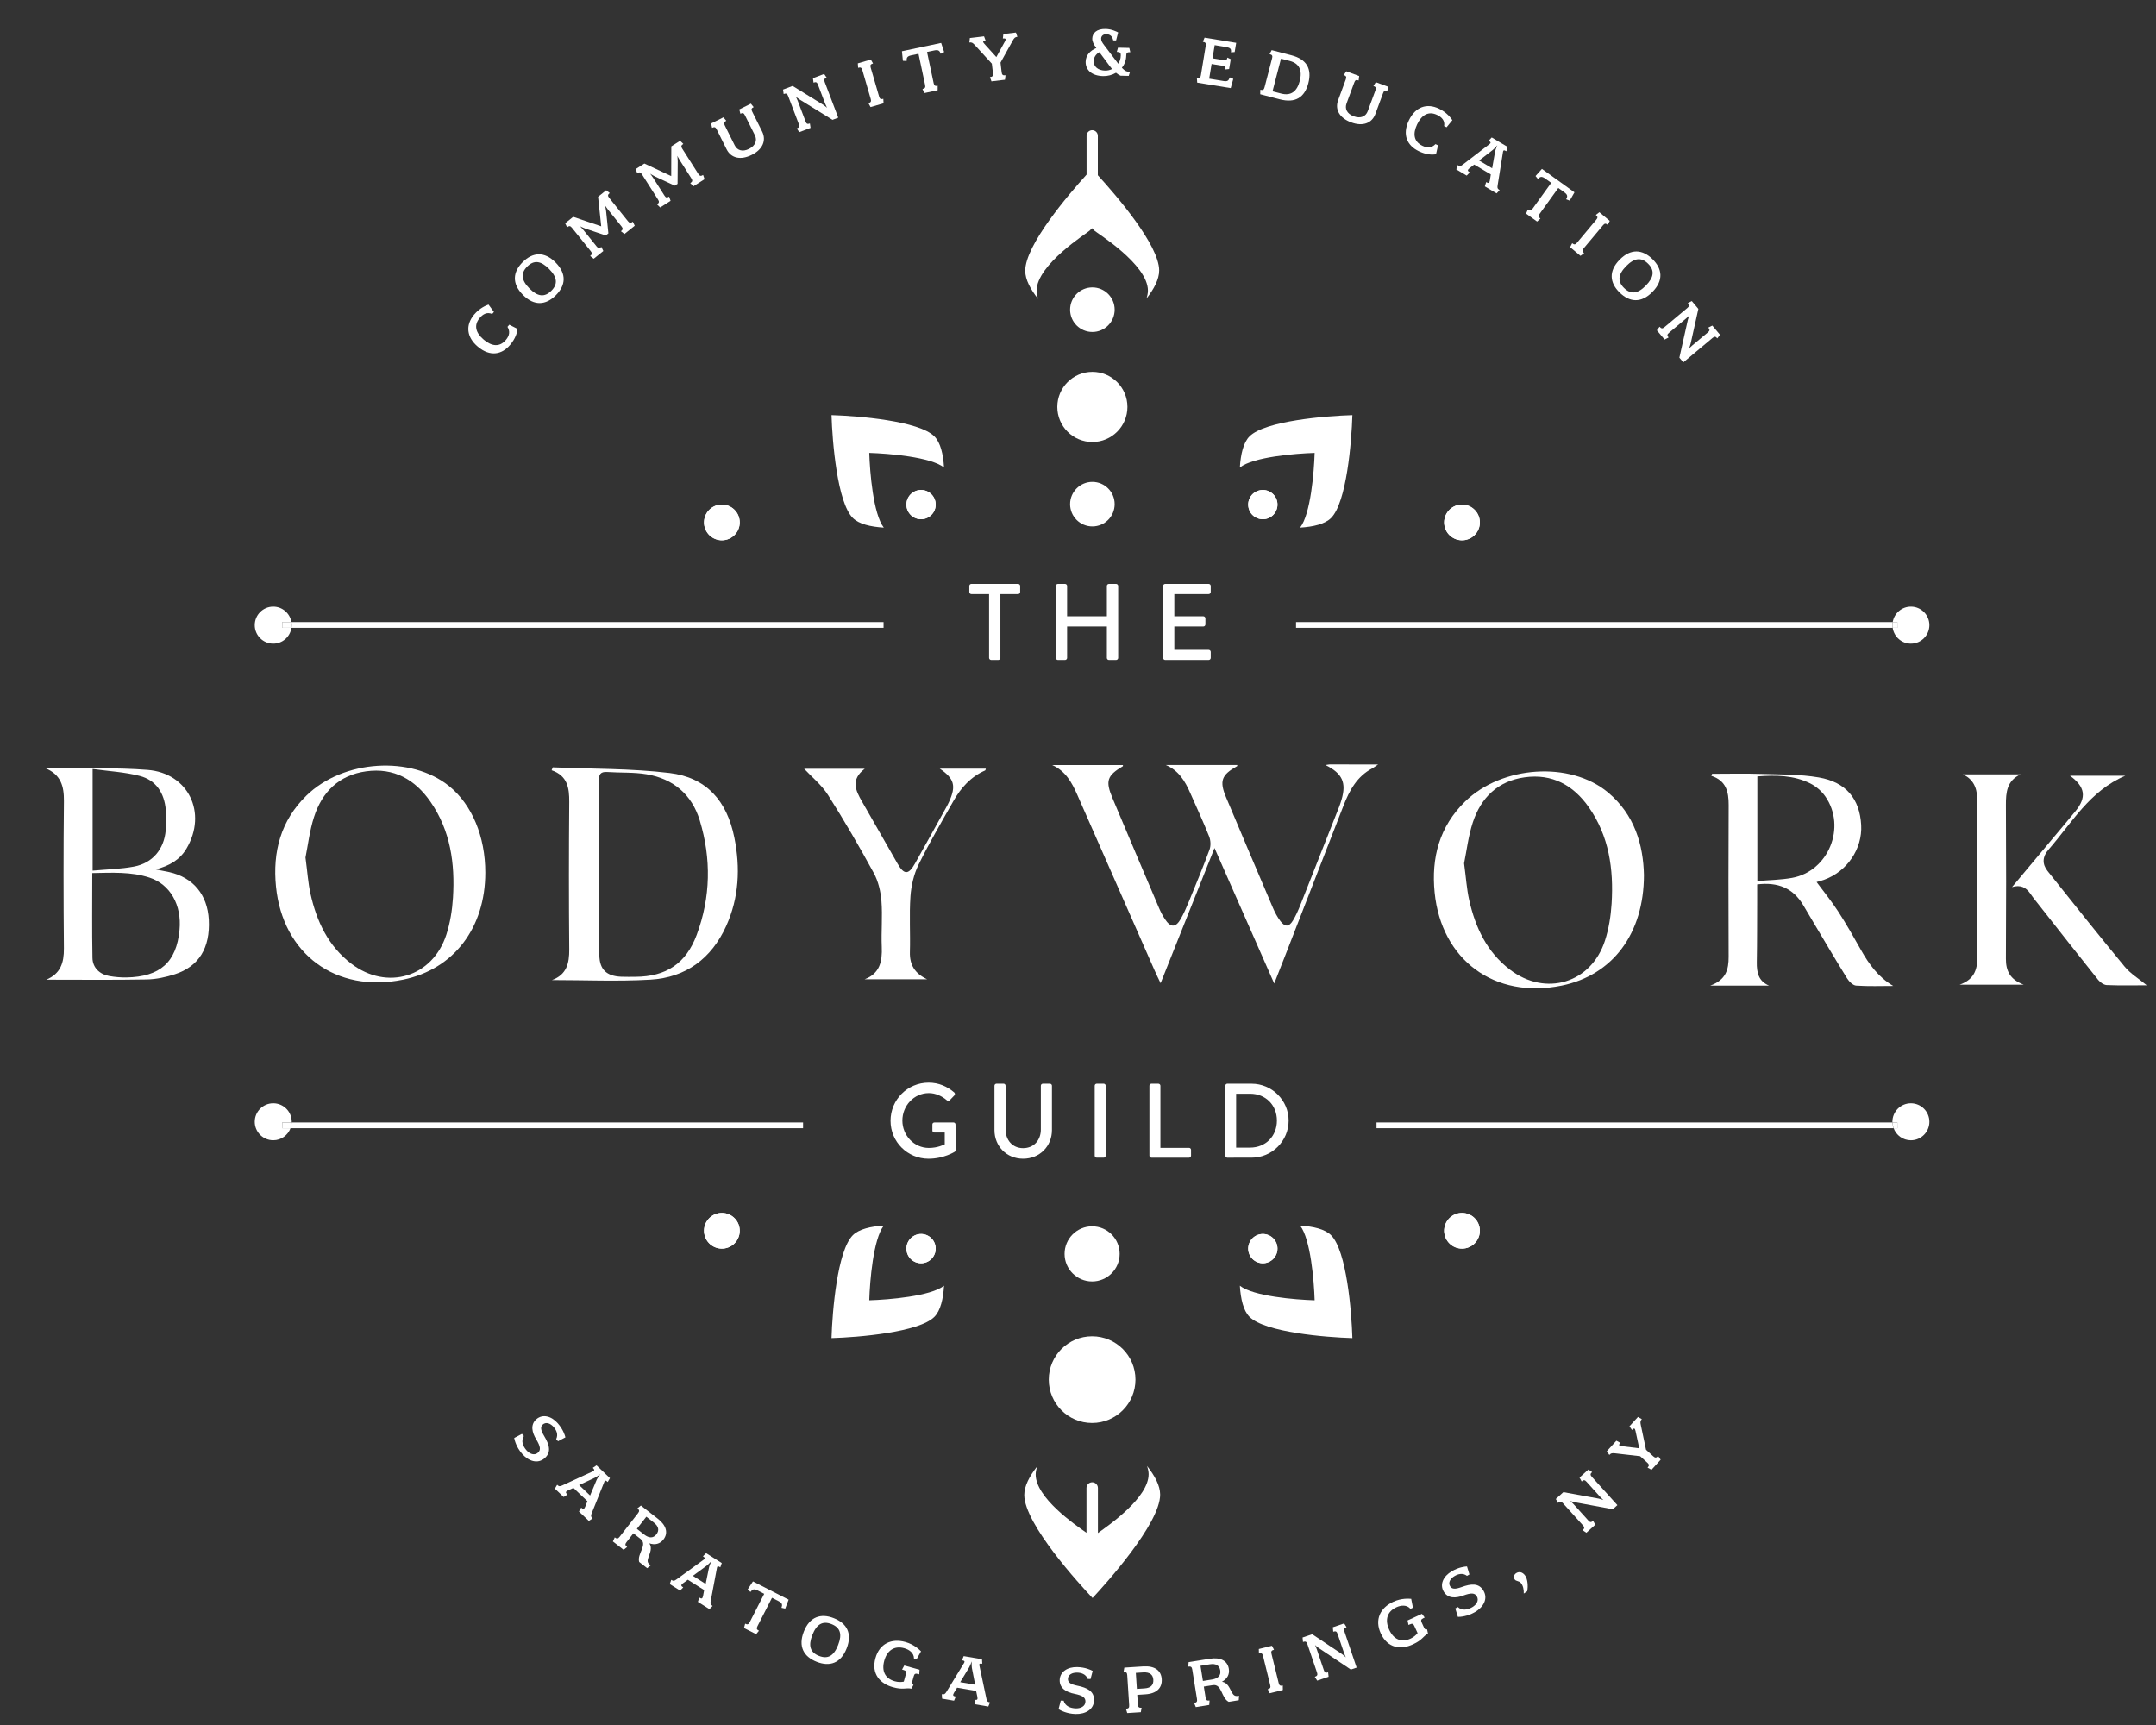 <?xml version="1.0" encoding="UTF-8"?> <!-- Generator: Adobe Illustrator 16.0.0, SVG Export Plug-In . SVG Version: 6.00 Build 0) --> <svg xmlns="http://www.w3.org/2000/svg" xmlns:xlink="http://www.w3.org/1999/xlink" version="1.1" id="Layer_1" x="0px" y="0px" width="360px" height="288px" viewBox="0 0 360 288" xml:space="preserve"><rect x="0" y="0" width="360" height="288" fill="#333333" stroke="none"/> <rect x="-213" y="-160.5" display="none" fill="#345868" width="792" height="612"></rect> <g> <defs> <rect id="SVGID_1_" x="-213" y="-160.5" width="792" height="612"></rect> </defs> <clipPath id="SVGID_2_"> <use xlink:href="#SVGID_1_" overflow="visible"></use> </clipPath> <path clip-path="url(#SVGID_2_)" fill="#FFFFFF" d="M48.667,104.823h98.866v-0.481v-0.479H48.661 c0.028,0.167,0.052,0.335,0.052,0.509C48.713,104.527,48.689,104.675,48.667,104.823"></path> <path clip-path="url(#SVGID_2_)" fill="#FFFFFF" d="M134.094,188.359v-0.479v-0.48H48.701c-0.012,0.337-0.079,0.659-0.19,0.96 H134.094z"></path> <path clip-path="url(#SVGID_2_)" fill="#FFFFFF" d="M316.037,103.863h-99.629v0.48v0.48h99.623 c-0.021-0.148-0.045-0.297-0.045-0.451C315.986,104.198,316.009,104.03,316.037,103.863"></path> <path clip-path="url(#SVGID_2_)" fill="#FFFFFF" d="M229.846,187.4v0.479v0.48h86.341c-0.111-0.302-0.178-0.623-0.19-0.96H229.846z "></path> <path clip-path="url(#SVGID_2_)" fill="#FFFFFF" d="M221.991,127.627c-0.134,0-0.269,0.041-0.66,0.101 c2.83,1.411,3.494,2.948,2.685,5.738c-0.126,0.431-0.263,0.859-0.426,1.275c-2.155,5.468-4.306,10.938-6.479,16.399 c-0.351,0.876-0.734,1.754-1.225,2.556c-0.659,1.082-1.317,1.111-2.09,0.089c-0.504-0.668-0.914-1.43-1.241-2.201 c-2.626-6.14-5.232-12.287-7.82-18.44c-1.16-2.756-0.784-3.762,1.82-5.225c0.05-0.029,0.034-0.173,0.037-0.205h-11.945 c2.159,0.913,3.222,2.69,4.083,4.652c1.062,2.418,2.181,4.813,3.159,7.265c0.261,0.649,0.313,1.551,0.08,2.198 c-1.081,2.944-2.289,5.843-3.479,8.747c-0.396,0.967-0.816,1.935-1.331,2.839c-0.848,1.493-1.693,1.491-2.654,0.025 c-0.381-0.579-0.706-1.207-0.978-1.846c-2.597-6.098-5.186-12.197-7.754-18.305c-1.229-2.916-0.93-3.786,1.717-5.367 c0.041-0.024,0.005-0.172,0.005-0.198h-11.809c2.236,1.005,3.283,2.901,4.184,4.952c4.307,9.807,8.628,19.61,12.95,29.413 c0.272,0.618,0.575,1.221,0.974,2.061c3.033-7.607,5.96-14.95,8.999-22.568c3.392,7.697,6.628,15.039,9.973,22.624 c0.827-2.106,1.541-3.911,2.243-5.72c3.104-7.985,6.202-15.973,9.312-23.954c0.992-2.55,2.253-4.908,4.82-6.253 c0.257-0.137,0.486-0.325,0.976-0.652C227.187,127.626,224.59,127.623,221.991,127.627"></path> <path clip-path="url(#SVGID_2_)" fill="#FFFFFF" d="M285.573,164.551h9.812c-1.786-0.747-2.068-2.215-2.04-3.918 c0.061-3.447,0.045-6.896,0.062-10.345c0.004-0.882,0-1.76,0-2.634c3.466-0.423,6.009,0.625,7.705,3.491 c0.583,0.984,1.162,1.977,1.752,2.961c1.838,3.086,3.655,6.183,5.55,9.231c0.333,0.533,0.981,1.181,1.521,1.218 c2.058,0.142,4.129,0.059,6.196,0.059c-2.492-1.47-4.048-3.62-5.386-5.998c-1.222-2.172-2.455-4.346-3.811-6.437 c-1.098-1.697-2.386-3.271-3.605-4.919c0.279-0.082,0.765-0.198,1.229-0.366c3.862-1.38,6.429-5.161,6.215-9.134 c-0.237-4.366-2.504-7.175-7.08-7.963c-3.122-0.536-6.352-0.486-9.537-0.587c-2.755-0.088-5.514-0.02-8.271-0.02 c-0.045,0.115-0.088,0.228-0.131,0.342c2.459,0.794,2.904,2.644,2.892,4.876c-0.046,8.45-0.039,16.899-0.004,25.345 C288.647,161.848,288.216,163.607,285.573,164.551 M293.434,129.625c3.07-0.236,6.049-0.204,8.802,1.157 c0.985,0.486,1.938,1.301,2.561,2.205c3.534,5.103,0.512,12.477-5.561,13.578c-1.841,0.337-3.739,0.354-5.802,0.533V129.625z"></path> <path clip-path="url(#SVGID_2_)" fill="#FFFFFF" d="M28.239,145.6c-0.657-0.145-1.318-0.264-2.24-0.449 c2.31-0.596,4.035-1.607,5.14-3.476c3.51-5.935,0.339-12.606-6.509-13.137c-5.264-0.408-10.576-0.216-15.868-0.29 c-0.406-0.006-0.814-0.002-1.219-0.002c2.63,1.062,3.158,3.017,3.132,5.518c-0.086,8.194-0.078,16.391-0.004,24.585 c0.022,2.385-0.552,4.216-2.942,5.218c5.596,0,11.193,0.064,16.786-0.039c1.568-0.03,3.181-0.382,4.682-0.866 c4.031-1.3,5.912-4.425,5.668-9.102C34.646,149.371,32.247,146.486,28.239,145.6 M15.466,128.385 c2.713,0.378,5.359,0.508,7.868,1.161c2.735,0.709,4.105,2.871,4.348,5.66c0.098,1.138,0.094,2.3-0.011,3.438 c-0.285,3.155-2.206,5.46-5.312,6.039c-2.225,0.417-4.52,0.459-6.893,0.678V128.385z M29.975,155.256 c-0.505,5.384-3.23,7.839-8.876,7.937c-0.942,0.014-1.9-0.071-2.828-0.232c-1.626-0.28-2.8-1.393-2.832-3.023 c-0.09-4.677-0.031-9.359-0.031-14.173c3.276-0.061,6.472-0.252,9.55,0.755C28.443,147.658,30.364,151.108,29.975,155.256"></path> <path clip-path="url(#SVGID_2_)" fill="#FFFFFF" d="M92.168,163.628c5.481,0,10.973,0.249,16.433-0.067 c5.907-0.343,10.182-3.507,12.643-8.924c2.157-4.755,2.396-9.732,1.376-14.796c-1.239-6.157-4.672-10.048-10.832-10.786 c-6.439-0.774-12.983-0.667-19.482-0.945c-0.066,0.163-0.133,0.326-0.198,0.489c2.653,0.917,2.96,2.945,2.942,5.301 c-0.067,8.194-0.071,16.389,0.001,24.583C95.071,160.825,94.629,162.72,92.168,163.628 M101.401,128.892 c2.188,0.149,4.416,0.016,6.564,0.377c4.462,0.75,7.568,3.388,8.882,7.72c1.937,6.384,1.825,12.818-0.515,19.095 c-1.791,4.805-5.123,6.971-10.214,7c-0.798,0.001-1.597,0.023-2.398-0.011c-2.42-0.096-3.61-1.188-3.644-3.604 c-0.067-4.846-0.021-9.695-0.021-14.543h-0.043c0-4.849,0.031-9.696-0.022-14.544C99.978,129.301,100.248,128.814,101.401,128.892"></path> <path clip-path="url(#SVGID_2_)" fill="#FFFFFF" d="M51.169,132.822c-4.284,4.178-5.665,9.391-5.085,15.197 c1.117,11.212,9.962,17.85,21.223,15.541c8.522-1.748,13.721-8.695,13.728-17.859c0.005-6.022-2.218-11.354-6.021-14.438 C68.664,126.106,57.319,126.822,51.169,132.822 M75.636,149.879c-0.13,2.071-0.468,4.189-1.104,6.16 c-2.295,7.111-9.921,9.4-15.882,4.848c-3.847-2.94-5.773-7.056-6.8-11.639c-0.41-1.84-0.526-3.745-0.84-6.08 c0.406-2.001,0.68-4.446,1.419-6.747c1.351-4.214,4.186-7.022,8.714-7.643c4.633-0.634,8.16,1.36,10.748,5.097 C75.233,138.702,75.985,144.195,75.636,149.879"></path> <path clip-path="url(#SVGID_2_)" fill="#FFFFFF" d="M260.77,164.553c8.521-1.746,13.722-8.692,13.73-18.457 c-0.109-5.003-1.544-10.099-6.033-13.821c-6.298-5.222-17.681-4.457-23.832,1.542c-4.286,4.175-5.665,9.39-5.087,15.194 C240.664,160.226,249.51,166.86,260.77,164.553 M245.931,137.285c1.368-4.139,4.198-6.896,8.661-7.51 c4.568-0.632,8.092,1.297,10.674,4.958c3.416,4.845,4.19,10.392,3.834,16.129c-0.127,2.072-0.468,4.188-1.1,6.159 c-2.291,7.121-9.911,9.421-15.878,4.866c-3.851-2.935-5.777-7.051-6.807-11.633c-0.412-1.84-0.529-3.744-0.848-6.114 C244.884,142.127,245.161,139.624,245.931,137.285"></path> <path clip-path="url(#SVGID_2_)" fill="#FFFFFF" d="M158.485,133.834c-0.144,0.317-0.305,0.626-0.474,0.932 c-1.742,3.141-3.47,6.288-5.235,9.412c-1.073,1.905-1.819,1.901-2.904,0.018c-1.991-3.458-3.951-6.933-5.946-10.388 c-1.057-1.835-1.925-3.638,0.464-5.453h-10.116c1.253,1.348,2.909,2.68,3.989,4.381c2.703,4.244,5.232,8.613,7.643,13.032 c0.754,1.388,1.148,3.084,1.274,4.673c0.2,2.534-0.054,5.099,0.053,7.644c0.102,2.423-0.309,4.455-2.87,5.416h10.452 c-2.018-0.946-2.947-2.356-2.884-4.56c0.09-3.095-0.123-6.206,0.093-9.291c0.127-1.79,0.562-3.677,1.348-5.277 c1.776-3.624,3.83-7.111,5.821-10.625c1.255-2.21,2.894-4.059,5.291-5.111c0.081-0.037,0.095-0.222,0.128-0.305h-7.697 C159.351,129.995,159.676,131.207,158.485,133.834"></path> <path clip-path="url(#SVGID_2_)" fill="#FFFFFF" d="M334.938,160.063c0.05-8.543,0.05-17.086,0.001-25.63 c-0.013-2.157,0.164-4.1,2.457-5.151h-9.643c2.114,0.996,2.438,2.767,2.431,4.8c-0.031,8.442-0.044,16.886,0.008,25.329 c0.013,2.189-0.329,4.064-2.99,4.994h10.721C335.631,163.536,334.925,162.105,334.938,160.063"></path> <path clip-path="url(#SVGID_2_)" fill="#FFFFFF" d="M354.774,161.396c-4.361-5.271-8.614-10.627-12.879-15.973 c-0.938-1.176-0.856-2.413,0.136-3.542c3.896-4.456,6.878-9.836,12.844-12.368h-9.234c2.559,1.875,2.792,3.616,0.91,5.92 c-1.42,1.744-2.882,3.454-4.322,5.177c-2.091,2.499-4.179,4.998-6.269,7.496c1.41-0.429,2.33,0.031,3.073,1.115 c0.478,0.701,1.019,1.357,1.544,2.025c3.243,4.12,6.478,8.248,9.754,12.337c0.338,0.42,0.941,0.858,1.438,0.881 c2.185,0.098,4.374,0.04,6.688,0.04C357.114,163.391,355.74,162.563,354.774,161.396"></path> <path clip-path="url(#SVGID_2_)" fill="#FFFFFF" d="M155.102,182.502c1.077,0,2.17,0.476,2.999,1.198 c0.177,0.159,0.318,0.178,0.459,0.019c0.264-0.282,0.529-0.548,0.794-0.83c0.141-0.14,0.122-0.353-0.018-0.493 c-1.2-1.022-2.593-1.641-4.286-1.641c-3.511,0-6.352,2.841-6.352,6.368c0,3.529,2.841,6.334,6.352,6.334 c2.557,0,4.374-1.165,4.374-1.165c0.071-0.054,0.142-0.193,0.142-0.281c0-1.412-0.018-2.858-0.018-4.27 c0-0.178-0.141-0.336-0.318-0.336h-3.211c-0.194,0-0.335,0.143-0.335,0.336v1.023c0,0.175,0.141,0.317,0.335,0.317h1.729v1.976 c-0.176,0.071-1.182,0.6-2.646,0.6c-2.505,0-4.428-2.117-4.428-4.569C150.674,184.617,152.597,182.502,155.102,182.502"></path> <path clip-path="url(#SVGID_2_)" fill="#FFFFFF" d="M175.649,188.676v-7.41c0-0.176-0.158-0.335-0.335-0.335h-1.182 c-0.194,0-0.336,0.159-0.336,0.335v7.322c0,1.746-1.146,3.105-2.963,3.105c-1.8,0-2.929-1.376-2.929-3.141v-7.287 c0-0.176-0.141-0.335-0.335-0.335h-1.181c-0.177,0-0.336,0.159-0.336,0.335v7.41c0,2.682,2.011,4.78,4.781,4.78 C173.62,193.456,175.649,191.357,175.649,188.676"></path> <path clip-path="url(#SVGID_2_)" fill="#FFFFFF" d="M184.289,193.28c0.177,0,0.335-0.159,0.335-0.335v-11.679 c0-0.177-0.158-0.335-0.335-0.335h-1.164c-0.178,0-0.336,0.158-0.336,0.335v11.679c0,0.176,0.158,0.335,0.336,0.335H184.289z"></path> <path clip-path="url(#SVGID_2_)" fill="#FFFFFF" d="M193.425,180.932h-1.164c-0.194,0-0.336,0.159-0.336,0.335v11.679 c0,0.176,0.142,0.335,0.336,0.335h6.278c0.194,0,0.336-0.159,0.336-0.335v-0.97c0-0.178-0.142-0.336-0.336-0.336h-4.779v-10.373 C193.76,181.091,193.601,180.932,193.425,180.932"></path> <path clip-path="url(#SVGID_2_)" fill="#FFFFFF" d="M208.981,193.28c3.403,0,6.19-2.769,6.19-6.192c0-3.387-2.787-6.156-6.19-6.156 h-4.06c-0.175,0-0.316,0.158-0.316,0.335v11.679c0,0.177,0.142,0.335,0.316,0.335H208.981z M206.405,182.607h2.329 c2.593,0,4.48,1.888,4.48,4.48c0,2.611-1.888,4.517-4.48,4.517h-2.329V182.607z"></path> <path clip-path="url(#SVGID_2_)" fill="#FFFFFF" d="M167.042,109.846V99.194H170c0.199,0,0.345-0.163,0.345-0.344v-1.017 c0-0.181-0.146-0.345-0.345-0.345h-7.803c-0.2,0-0.344,0.164-0.344,0.345v1.017c0,0.181,0.144,0.344,0.344,0.344h2.957v10.652 c0,0.181,0.164,0.345,0.346,0.345h1.197C166.88,110.191,167.042,110.027,167.042,109.846"></path> <path clip-path="url(#SVGID_2_)" fill="#FFFFFF" d="M185.166,110.19h1.198c0.182,0,0.345-0.163,0.345-0.345V97.833 c0-0.181-0.163-0.344-0.345-0.344h-1.198c-0.199,0-0.345,0.163-0.345,0.344v5.063h-6.641v-5.063c0-0.181-0.146-0.344-0.344-0.344 h-1.198c-0.183,0-0.346,0.163-0.346,0.344v12.013c0,0.182,0.163,0.345,0.346,0.345h1.198c0.197,0,0.344-0.163,0.344-0.345v-5.244 h6.641v5.244C184.821,110.028,184.966,110.19,185.166,110.19"></path> <path clip-path="url(#SVGID_2_)" fill="#FFFFFF" d="M194.56,110.19h7.26c0.198,0,0.344-0.163,0.344-0.345v-0.998 c0-0.181-0.146-0.345-0.344-0.345h-5.735v-3.901h4.845c0.183,0,0.346-0.145,0.346-0.345v-1.016c0-0.182-0.163-0.345-0.346-0.345 h-4.845v-3.701h5.735c0.198,0,0.344-0.164,0.344-0.345v-1.017c0-0.181-0.146-0.344-0.344-0.344h-7.26 c-0.199,0-0.346,0.163-0.346,0.344v12.013C194.214,110.028,194.361,110.19,194.56,110.19"></path> <path clip-path="url(#SVGID_2_)" fill="#FFFFFF" d="M118.839,84.778c1.353-0.939,3.209-0.602,4.147,0.751 c0.939,1.352,0.602,3.208-0.751,4.147c-1.352,0.939-3.208,0.602-4.147-0.751C117.15,87.573,117.486,85.717,118.839,84.778"></path> <path clip-path="url(#SVGID_2_)" fill="#FFFFFF" d="M122.236,89.676c1.353-0.939,1.688-2.795,0.751-4.147 c-0.939-1.353-2.797-1.69-4.147-0.751c-1.353,0.939-1.69,2.795-0.751,4.147C119.027,90.278,120.883,90.615,122.236,89.676"></path> <path clip-path="url(#SVGID_2_)" fill="#FFFFFF" d="M45.625,107.46c1.551,0,2.822-1.147,3.041-2.637h-1.547l0.008-0.959h1.534 c-0.244-1.462-1.506-2.579-3.036-2.579c-1.705,0-3.087,1.383-3.087,3.088C42.538,106.078,43.92,107.46,45.625,107.46"></path> <path clip-path="url(#SVGID_2_)" fill="#FFFFFF" d="M47.12,104.823h1.547c0.022-0.148,0.046-0.296,0.046-0.451 c0-0.174-0.024-0.342-0.051-0.509h-1.534L47.12,104.823z"></path> <path clip-path="url(#SVGID_2_)" fill="#FFFFFF" d="M47.12,188.359l0.008-0.96h1.574c0.001-0.038,0.011-0.072,0.011-0.11 c0-1.705-1.382-3.087-3.087-3.087s-3.088,1.382-3.088,3.087s1.383,3.087,3.088,3.087c1.326,0,2.448-0.841,2.885-2.017H47.12z"></path> <path clip-path="url(#SVGID_2_)" fill="#FFFFFF" d="M47.12,188.359h1.391c0.111-0.301,0.178-0.623,0.191-0.96h-1.574L47.12,188.359 z"></path> <path clip-path="url(#SVGID_2_)" fill="#FFFFFF" d="M319.073,101.285c-1.53,0-2.793,1.117-3.036,2.578h0.775l0.008,0.96h-0.788 c0.219,1.49,1.49,2.637,3.041,2.637c1.705,0,3.087-1.383,3.087-3.088S320.778,101.285,319.073,101.285"></path> <path clip-path="url(#SVGID_2_)" fill="#FFFFFF" d="M316.812,103.863h-0.775c-0.028,0.167-0.052,0.335-0.052,0.509 c0,0.154,0.023,0.303,0.046,0.451h0.789L316.812,103.863z"></path> <path clip-path="url(#SVGID_2_)" fill="#FFFFFF" d="M319.073,184.202c-1.705,0-3.087,1.382-3.087,3.087 c0,0.038,0.009,0.073,0.011,0.11h0.816l0.008,0.96h-0.633c0.436,1.176,1.558,2.018,2.885,2.018c1.705,0,3.087-1.383,3.087-3.088 S320.778,184.202,319.073,184.202"></path> <path clip-path="url(#SVGID_2_)" fill="#FFFFFF" d="M316.812,187.4h-0.815c0.012,0.337,0.079,0.658,0.19,0.96h0.634L316.812,187.4z "></path> <path clip-path="url(#SVGID_2_)" fill="#FFFFFF" d="M79.796,57.888c2.063,1.729,4.033,1.3,5.388-0.318 c0.882-1.051,1.15-1.968,1.23-2.659l-1.377-0.702l-0.3,0.359c0.45,0.749,0.346,1.451-0.264,2.179 c-1.031,1.231-2.341,1.101-3.694-0.033c-1.353-1.134-1.702-2.408-0.687-3.62c0.546-0.654,1.248-1.048,2.087-0.666l0.295-0.351 l-0.906-1.226c-0.366,0.128-1.467,0.559-2.403,1.676C77.69,54.287,77.903,56.302,79.796,57.888"></path> <path clip-path="url(#SVGID_2_)" fill="#FFFFFF" d="M92.799,49.312c1.667-1.653,1.852-3.591-0.027-5.486 c-1.878-1.895-3.819-1.729-5.486-0.077c-1.658,1.643-1.851,3.59,0.027,5.486C89.192,51.129,91.142,50.956,92.799,49.312 M88.034,44.502c1.132-1.122,2.284-0.976,3.649,0.401c1.375,1.387,1.5,2.532,0.368,3.654c-1.123,1.112-2.276,0.985-3.649-0.401 C87.036,46.778,86.91,45.617,88.034,44.502"></path> <path clip-path="url(#SVGID_2_)" fill="#FFFFFF" d="M95.507,38.037l3.125,3.886c0.264,0.328,0.267,0.53-0.089,0.816l0.592,0.46 l1.607-1.292l-0.323-0.676c-0.356,0.286-0.542,0.23-0.806-0.097l-2.189-2.722c-0.216-0.27-0.58-0.642-0.58-0.642 s0.465,0.243,0.862,0.383l3.449,1.155l0.432-0.348l-0.385-3.73c-0.05-0.436-0.171-0.923-0.171-0.923s0.27,0.416,0.486,0.685 l2.252,2.8c0.263,0.327,0.278,0.522-0.088,0.815l0.591,0.459l1.712-1.377l-0.321-0.675c-0.357,0.286-0.554,0.238-0.816-0.089 l-3.126-3.887c-0.271-0.336-0.268-0.529,0.089-0.815l-0.592-0.459l-1.356,1.091l0.527,4.93l-4.683-1.588l-1.337,1.075l0.321,0.677 C95.047,37.662,95.235,37.7,95.507,38.037"></path> <path clip-path="url(#SVGID_2_)" fill="#FFFFFF" d="M107.197,29.111l2.678,4.206c0.226,0.354,0.207,0.556-0.177,0.801l0.537,0.522 l1.738-1.108l-0.245-0.707c-0.385,0.246-0.565,0.169-0.79-0.185l-1.877-2.945c-0.186-0.292-0.506-0.703-0.506-0.703 s0.435,0.294,0.815,0.476l3.3,1.527l0.468-0.298l0.027-3.749c-0.001-0.438-0.069-0.936-0.069-0.936s0.223,0.443,0.409,0.734 l1.931,3.029c0.225,0.355,0.218,0.55-0.178,0.802l0.536,0.521l1.854-1.18l-0.246-0.707c-0.385,0.245-0.575,0.176-0.801-0.178 l-2.679-4.205c-0.233-0.366-0.207-0.556,0.177-0.801l-0.537-0.522l-1.468,0.935l-0.017,4.958l-4.48-2.094l-1.447,0.922l0.245,0.707 C106.78,28.688,106.964,28.748,107.197,29.111"></path> <path clip-path="url(#SVGID_2_)" fill="#FFFFFF" d="M119.673,21.613l1.648,3.305c0.743,1.492,2.34,1.869,4.208,0.938 c1.812-0.903,2.472-2.406,1.728-3.898l-1.648-3.304c-0.193-0.388-0.172-0.565,0.238-0.769l-0.469-0.58l-1.935,0.965l0.182,0.723 c0.409-0.204,0.575-0.121,0.767,0.267l1.655,3.315c0.413,0.83,0.119,1.735-0.976,2.281c-1.116,0.557-1.983,0.23-2.396-0.599 l-1.654-3.316c-0.193-0.387-0.171-0.564,0.249-0.774l-0.479-0.575l-2.057,1.026l0.172,0.729 C119.315,21.144,119.479,21.226,119.673,21.613"></path> <path clip-path="url(#SVGID_2_)" fill="#FFFFFF" d="M131.602,16.033l1.774,4.665c0.15,0.393,0.091,0.587-0.335,0.749l0.42,0.62 l1.882-0.716l-0.109-0.738c-0.427,0.162-0.577,0.048-0.726-0.345l-1.318-3.465c-0.092-0.242-0.311-0.676-0.311-0.676 s0.379,0.333,0.652,0.494l5.479,3.388l0.957-0.365l-2.256-5.935c-0.155-0.404-0.103-0.582,0.324-0.745l-0.422-0.62l-1.87,0.712 l0.098,0.743c0.427-0.163,0.584-0.064,0.738,0.341l1.199,3.152c0.105,0.277,0.323,0.71,0.323,0.71s-0.361-0.326-0.659-0.516 l-5.094-3.138l-1.594,0.605l0.098,0.744C131.279,15.535,131.448,15.628,131.602,16.033"></path> <path clip-path="url(#SVGID_2_)" fill="#FFFFFF" d="M143.993,11.719l1.394,4.789c0.117,0.403,0.054,0.588-0.383,0.716l0.357,0.654 l2.17-0.631l-0.038-0.748c-0.438,0.128-0.59,0.004-0.708-0.398l-1.394-4.789c-0.12-0.415-0.055-0.588,0.385-0.716l-0.371-0.652 l-2.169,0.632l0.049,0.744C143.725,11.193,143.872,11.304,143.993,11.719"></path> <path clip-path="url(#SVGID_2_)" fill="#FFFFFF" d="M151.388,10.182c-0.022-0.526,0.059-0.796,0.784-0.949l1.195-0.253l1.102,5.194 c0.087,0.411,0.013,0.591-0.435,0.686l0.309,0.68l2.222-0.472l0.006-0.746c-0.447,0.095-0.589-0.039-0.676-0.449l-1.102-5.196 l1.197-0.254c0.725-0.153,0.908,0.06,1.088,0.552l0.571-0.285l-0.499-1.523l-6.548,1.389l0.161,1.594L151.388,10.182z"></path> <path clip-path="url(#SVGID_2_)" fill="#FFFFFF" d="M162.768,7.519l2.845,3.108l0.19,1.607c0.05,0.417-0.054,0.591-0.508,0.645 l0.257,0.704l2.257-0.27l0.086-0.743c-0.453,0.054-0.595-0.091-0.644-0.508l-0.192-1.606l2.049-3.69 c0.237-0.426,0.38-0.58,0.772-0.627l-0.245-0.704l-2.098,0.248l-0.085,0.745c0.454-0.054,0.59,0.054,0.345,0.494l-1.432,2.608 l-1.991-2.201c-0.329-0.359-0.271-0.503,0.195-0.559l-0.257-0.703l-2.367,0.281l-0.086,0.745 C162.263,7.045,162.412,7.139,162.768,7.519"></path> <path clip-path="url(#SVGID_2_)" fill="#FFFFFF" d="M184.195,12.704c0.741,0.018,1.498-0.174,2.15-0.554 c0.277,0.229,0.532,0.396,0.753,0.487l1.371,0.032l0.225-0.685c-0.666-0.017-0.823-0.119-1.366-0.663 c0.433-0.546,0.709-1.23,0.728-2.045l0.001-0.049c0.009-0.383,0.136-0.528,0.68-0.515l-0.169-0.708l-1.889-0.044l-0.201,0.698 c0.542,0.013,0.675,0.164,0.666,0.547l-0.002,0.087c-0.012,0.494-0.16,0.959-0.428,1.347c-0.061-0.087-0.131-0.175-0.19-0.263 l-2.145-2.817c-0.359-0.478-0.525-0.753-0.517-1.136c0.009-0.346,0.276-0.722,0.869-0.708c0.629,0.016,1.005,0.332,1.149,1.027 l0.479,0.012l0.343-1.338c-0.306-0.156-1.112-0.558-2.074-0.581c-1.567-0.036-2.227,0.739-2.248,1.602 c-0.012,0.457,0.224,0.969,0.619,1.497l0.06,0.087c-1.022,0.434-1.756,1.182-1.782,2.28 C181.244,11.646,182.257,12.658,184.195,12.704 M183.573,8.713l1.712,2.3c0.132,0.188,0.275,0.352,0.407,0.516 c-0.362,0.177-0.771,0.266-1.19,0.256c-1.135-0.027-1.9-0.637-1.877-1.588C182.639,9.58,182.971,9.045,183.573,8.713"></path> <path clip-path="url(#SVGID_2_)" fill="#FFFFFF" d="M205.501,14.713l0.428-1.545l-0.585-0.246 c-0.201,0.543-0.354,0.718-1.063,0.602l-2.376-0.39l0.402-2.45l1.778,0.292c0.464,0.076,0.606,0.199,0.538,0.614l0.611-0.062 l0.271-1.646l-0.557-0.267c-0.069,0.415-0.243,0.486-0.707,0.411l-1.779-0.292l0.361-2.195l1.78,0.292 c0.877,0.145,0.998,0.315,0.939,0.906l0.621-0.049l0.252-1.535l-5.278-0.868l-0.288,0.693c0.45,0.073,0.55,0.239,0.479,0.666 l-0.809,4.924c-0.068,0.415-0.218,0.553-0.666,0.479l0.051,0.748L205.501,14.713z"></path> <path clip-path="url(#SVGID_2_)" fill="#FFFFFF" d="M218.462,13.89c0.623-2.404-0.274-4.003-2.847-4.67l-3.275-0.851l-0.35,0.662 c0.454,0.117,0.524,0.289,0.415,0.707l-1.253,4.831c-0.106,0.406-0.254,0.534-0.708,0.416l-0.017,0.749l3.276,0.85 C216.274,17.25,217.838,16.292,218.462,13.89 M213.898,9.793l1.447,0.376c1.649,0.428,2.133,1.613,1.684,3.346 c-0.451,1.735-1.451,2.535-3.101,2.106l-1.446-0.375L213.898,9.793z"></path> <path clip-path="url(#SVGID_2_)" fill="#FFFFFF" d="M225.634,20.439c1.9,0.701,3.446,0.152,4.022-1.412l1.278-3.465 c0.15-0.406,0.295-0.511,0.723-0.353l0.101-0.739l-2.026-0.748l-0.404,0.629c0.43,0.158,0.481,0.335,0.333,0.741l-1.282,3.476 c-0.321,0.869-1.182,1.276-2.328,0.853c-1.172-0.432-1.527-1.287-1.206-2.157l1.281-3.476c0.149-0.406,0.294-0.511,0.735-0.348 l0.089-0.744l-2.155-0.795l-0.413,0.624c0.426,0.158,0.48,0.336,0.33,0.742l-1.277,3.465 C222.859,18.296,223.676,19.717,225.634,20.439"></path> <path clip-path="url(#SVGID_2_)" fill="#FFFFFF" d="M236.896,25.239c1.236,0.593,2.192,0.626,2.882,0.531l0.339-1.508l-0.423-0.203 c-0.614,0.623-1.319,0.696-2.178,0.285c-1.449-0.694-1.647-1.994-0.886-3.588c0.765-1.593,1.913-2.248,3.339-1.565 c0.769,0.368,1.326,0.95,1.165,1.859l0.412,0.198l0.964-1.182c-0.216-0.323-0.905-1.284-2.221-1.914 c-2.073-0.992-3.972-0.285-5.039,1.943C234.086,22.524,234.991,24.326,236.896,25.239"></path> <path clip-path="url(#SVGID_2_)" fill="#FFFFFF" d="M245.426,28.78c-0.382-0.228-0.455-0.372-0.089-0.672l0.821-0.631l2.771,1.648 l-0.163,1.025c-0.087,0.435-0.23,0.481-0.611,0.253l-0.225,0.715l1.963,1.169l0.511-0.544c-0.339-0.202-0.416-0.364-0.332-0.816 l0.896-5.59c0.035-0.252,0.163-0.321,0.555-0.087l0.225-0.715l-2.664-1.585l-0.512,0.543c0.384,0.229,0.385,0.372,0.166,0.545 l-4.473,3.433c-0.376,0.293-0.526,0.304-0.877,0.096l-0.224,0.715l1.739,1.036L245.426,28.78z M249.246,25.044 c0.3-0.238,0.772-0.79,0.772-0.79s-0.292,0.659-0.369,1.031l-0.495,2.81l-2.176-1.296L249.246,25.044z"></path> <path clip-path="url(#SVGID_2_)" fill="#FFFFFF" d="M257.216,36.492c-0.37-0.267-0.368-0.462-0.123-0.804l3.105-4.308l0.992,0.715 c0.6,0.433,0.566,0.712,0.323,1.177l0.595,0.231l0.791-1.394l-5.431-3.912l-1.071,1.192l0.396,0.484 c0.374-0.371,0.628-0.492,1.23-0.058l0.991,0.714l-3.104,4.308c-0.245,0.341-0.428,0.407-0.8,0.139l-0.294,0.685l1.842,1.328 L257.216,36.492z"></path> <path clip-path="url(#SVGID_2_)" fill="#FFFFFF" d="M262.171,41.265l1.735,1.451l0.601-0.448c-0.351-0.294-0.334-0.489-0.064-0.811 l3.205-3.829c0.276-0.332,0.457-0.374,0.808-0.08l0.335-0.671l-1.735-1.451l-0.59,0.456c0.352,0.293,0.34,0.479,0.063,0.81 l-3.203,3.829c-0.27,0.323-0.459,0.375-0.81,0.082L262.171,41.265z"></path> <path clip-path="url(#SVGID_2_)" fill="#FFFFFF" d="M275.922,48.736c1.867-1.905,1.672-3.84-0.002-5.482 c-1.668-1.633-3.615-1.796-5.482,0.107c-1.866,1.905-1.664,3.85,0.004,5.483C272.117,50.486,274.057,50.641,275.922,48.736 M271.532,44.434c1.357-1.384,2.517-1.527,3.646-0.421c1.137,1.115,1.009,2.268-0.348,3.653c-1.365,1.393-2.508,1.535-3.646,0.421 C270.056,46.98,270.167,45.827,271.532,44.434"></path> <path clip-path="url(#SVGID_2_)" fill="#FFFFFF" d="M276.657,55.146l1.292,1.544l0.663-0.345c-0.294-0.35-0.233-0.529,0.088-0.799 l2.841-2.378c0.199-0.165,0.537-0.513,0.537-0.513s-0.189,0.466-0.254,0.775l-1.408,6.284l0.658,0.786l4.869-4.073 c0.331-0.277,0.518-0.287,0.81,0.063l0.447-0.6l-1.284-1.534l-0.669,0.334c0.292,0.35,0.251,0.531-0.081,0.809l-2.586,2.164 c-0.227,0.189-0.565,0.537-0.565,0.537s0.189-0.448,0.272-0.791l1.299-5.838l-1.094-1.308l-0.668,0.335 c0.291,0.35,0.257,0.541-0.074,0.819l-3.825,3.201c-0.323,0.269-0.525,0.278-0.819-0.073L276.657,55.146z"></path> <path clip-path="url(#SVGID_2_)" fill="#FFFFFF" d="M92.868,240.268l0.31,0.354l1.233-0.65c-0.09-0.365-0.391-1.33-1.268-2.334 c-1.079-1.238-2.541-1.599-3.583-0.689c-1.05,0.917-0.711,2.226-0.034,3.34c0.731,1.213,0.805,1.804,0.294,2.25 c-0.614,0.536-1.404,0.176-1.916-0.411c-0.575-0.66-0.952-1.542-0.432-2.372l-0.317-0.364l-1.298,0.691 c0.071,0.38,0.351,1.528,1.325,2.644c1.079,1.235,2.602,1.743,3.764,0.728c1.153-1.005,0.792-2.245-0.104-3.741 c-0.55-0.93-0.66-1.488-0.205-1.886c0.53-0.464,1.265-0.202,1.817,0.43C92.9,238.766,93.253,239.49,92.868,240.268"></path> <path clip-path="url(#SVGID_2_)" fill="#FFFFFF" d="M98.982,245.066c0.322,0.307,0.291,0.447,0.041,0.567l-5.12,2.357 c-0.431,0.204-0.581,0.182-0.876-0.099l-0.376,0.646l1.468,1.396l0.627-0.409c-0.322-0.307-0.361-0.463,0.061-0.675l0.942-0.434 l2.335,2.221l-0.385,0.96c-0.182,0.408-0.33,0.42-0.652,0.113l-0.377,0.647l1.656,1.573l0.618-0.417 c-0.285-0.272-0.325-0.446-0.143-0.87l2.11-5.251c0.09-0.238,0.229-0.277,0.56,0.038l0.376-0.647l-2.246-2.135L98.982,245.066z M99.635,247.051l-1.103,2.631l-1.835-1.743l2.598-1.211c0.345-0.167,0.929-0.6,0.929-0.6S99.793,246.705,99.635,247.051"></path> <path clip-path="url(#SVGID_2_)" fill="#FFFFFF" d="M109.849,253.567l-2.833-2.21l-0.584,0.468c0.359,0.281,0.358,0.483,0.1,0.814 l-3.068,3.933c-0.258,0.332-0.444,0.391-0.814,0.102l-0.313,0.68l1.793,1.399l0.583-0.47c-0.36-0.28-0.358-0.482-0.1-0.814 l1.146-1.471l1.189,0.929c1.256,0.979-0.618,2.476-0.219,3.853l1.334,1.04l0.584-0.468l-0.117-0.092 c-0.477-0.372-0.454-0.683-0.248-1.288c0.225-0.671,0.674-1.526,0.138-2.304c0.954,0.321,1.781,0.104,2.358-0.636 C111.621,255.951,111.261,254.668,109.849,253.567 M109.6,256.176c-0.51,0.651-1.222,0.661-2.029,0.03l-1.227-0.958l1.579-2.023 l1.247,0.972C109.978,254.826,110.124,255.504,109.6,256.176"></path> <path clip-path="url(#SVGID_2_)" fill="#FFFFFF" d="M117.373,259.833c0.376,0.236,0.373,0.381,0.15,0.547l-4.562,3.311 c-0.383,0.283-0.534,0.29-0.879,0.072l-0.243,0.709l1.712,1.082l0.535-0.523c-0.375-0.237-0.444-0.384-0.071-0.673l0.838-0.61 l2.724,1.724l-0.19,1.018c-0.1,0.436-0.242,0.476-0.618,0.237l-0.242,0.709l1.93,1.221l0.524-0.529 c-0.333-0.212-0.406-0.374-0.31-0.826l1.047-5.562c0.042-0.252,0.17-0.315,0.558-0.071l0.242-0.709l-2.62-1.655L117.373,259.833z M118.797,260.63c0,0-0.31,0.653-0.396,1.021l-0.571,2.796l-2.139-1.353l2.313-1.695C118.31,261.17,118.797,260.63,118.797,260.63"></path> <path clip-path="url(#SVGID_2_)" fill="#FFFFFF" d="M124.846,265.364l0.465,0.419c0.314-0.423,0.546-0.582,1.207-0.244l1.088,0.557 l-2.416,4.727c-0.191,0.374-0.363,0.466-0.769,0.26l-0.19,0.721l2.024,1.033l0.474-0.575c-0.406-0.208-0.433-0.401-0.242-0.775 l2.417-4.727l1.087,0.556c0.66,0.337,0.669,0.619,0.499,1.115l0.622,0.138l0.571-1.496l-5.958-3.046L124.846,265.364z"></path> <path clip-path="url(#SVGID_2_)" fill="#FFFFFF" d="M139.227,270.162c-2.172-0.854-4.029-0.243-5.006,2.239 c-0.975,2.483-0.029,4.195,2.144,5.049c2.182,0.857,4.029,0.242,5.005-2.239C142.345,272.728,141.411,271.021,139.227,270.162 M139.944,274.651c-0.714,1.815-1.709,2.393-3.192,1.812c-1.472-0.58-1.82-1.687-1.107-3.5c0.71-1.807,1.721-2.39,3.192-1.812 C140.321,271.733,140.653,272.846,139.944,274.651"></path> <path clip-path="url(#SVGID_2_)" fill="#FFFFFF" d="M150.985,275.178c0.845,0.234,1.625,0.797,1.625,1.72l0.441,0.123l0.738-1.32 c-0.272-0.268-1.142-1.15-2.606-1.558c-2.32-0.646-4.329,0.26-5.003,2.687c-0.734,2.643,0.777,4.268,2.907,4.86 c1.737,0.482,2.099,0.056,3.098,0.244l0.347-0.647c-0.262-0.071-0.301-0.21-0.191-0.604l0.228-0.82 c0.109-0.393,0.255-0.506,0.719-0.378l0.204,0.057l0.046-0.769l-2.547-0.709l-0.369,0.681l0.202,0.058 c0.489,0.135,0.545,0.303,0.436,0.696l-0.352,1.262c-0.409,0.092-0.972,0.09-1.483-0.054c-1.68-0.467-2.241-1.763-1.772-3.452 C148.126,275.55,149.332,274.718,150.985,275.178"></path> <path clip-path="url(#SVGID_2_)" fill="#FFFFFF" d="M164.701,283.586l-1.171-5.538c-0.058-0.249,0.036-0.358,0.487-0.28 l-0.047-0.748l-3.058-0.521l-0.28,0.69c0.439,0.074,0.49,0.208,0.349,0.448l-2.94,4.811c-0.246,0.408-0.382,0.473-0.783,0.404 l0.048,0.747l1.996,0.342l0.293-0.688c-0.438-0.075-0.557-0.184-0.324-0.595l0.54-0.887l3.177,0.545l0.215,1.015 c0.075,0.438-0.04,0.531-0.479,0.457l0.047,0.747l2.253,0.386l0.282-0.692C164.915,284.161,164.786,284.039,164.701,283.586 M160.332,280.847l1.485-2.454c0.194-0.33,0.436-1.015,0.436-1.015s-0.034,0.72,0.027,1.094l0.548,2.801L160.332,280.847z"></path> <path clip-path="url(#SVGID_2_)" fill="#FFFFFF" d="M179.848,281.429c-1.058-0.223-1.545-0.519-1.53-1.124 c0.017-0.703,0.704-1.068,1.545-1.049c0.678,0.016,1.45,0.244,1.764,1.054l0.469,0.013l0.354-1.352 c-0.329-0.179-1.245-0.609-2.578-0.641c-1.642-0.039-2.896,0.796-2.929,2.178c-0.032,1.395,1.162,2.028,2.44,2.28 c1.389,0.28,1.875,0.626,1.858,1.305c-0.021,0.814-0.817,1.153-1.596,1.135c-0.876-0.021-1.782-0.339-2.044-1.283l-0.48-0.013 l-0.367,1.424c0.328,0.206,1.364,0.774,2.846,0.81c1.642,0.039,3.042-0.744,3.08-2.286 C182.714,282.349,181.556,281.778,179.848,281.429"></path> <path clip-path="url(#SVGID_2_)" fill="#FFFFFF" d="M190.887,278.217l-3.154,0.203l-0.126,0.739 c0.469-0.031,0.588,0.109,0.616,0.542l0.322,4.976c0.028,0.419-0.073,0.586-0.541,0.616l0.219,0.716l2.268-0.146l0.126-0.739 c-0.455,0.03-0.591-0.123-0.617-0.541l-0.104-1.614l1.367-0.089c1.86-0.12,2.813-1.06,2.718-2.538 C193.886,278.901,192.819,278.092,190.887,278.217 M191.124,281.888l-1.292,0.083l-0.174-2.672l1.219-0.079 c1.17-0.076,1.648,0.438,1.7,1.213C192.63,281.258,192.22,281.816,191.124,281.888"></path> <path clip-path="url(#SVGID_2_)" fill="#FFFFFF" d="M205.637,282.446c-0.338-0.621-0.658-1.532-1.593-1.67 c0.885-0.479,1.289-1.232,1.141-2.158c-0.218-1.353-1.403-1.963-3.169-1.679l-3.547,0.567l-0.056,0.747 c0.45-0.071,0.598,0.066,0.664,0.482l0.791,4.922c0.065,0.415-0.019,0.591-0.48,0.666l0.285,0.691l2.241-0.359l0.058-0.747 c-0.452,0.072-0.6-0.066-0.665-0.48l-0.296-1.842l1.485-0.236c1.573-0.253,1.395,2.139,2.674,2.783l1.669-0.269l0.056-0.746 l-0.146,0.023C206.151,283.237,205.939,283.012,205.637,282.446 M202.396,280.403l-1.536,0.247l-0.406-2.536l1.56-0.25 c1.013-0.163,1.605,0.192,1.742,1.034C203.886,279.713,203.408,280.241,202.396,280.403"></path> <path clip-path="url(#SVGID_2_)" fill="#FFFFFF" d="M213.507,280.98l-1.193-4.843c-0.102-0.42-0.029-0.59,0.414-0.699l-0.342-0.666 l-2.193,0.54l0.018,0.746c0.444-0.108,0.587,0.009,0.689,0.429l1.193,4.843c0.102,0.407,0.031,0.589-0.412,0.699l0.329,0.669 l2.194-0.541l-0.006-0.749C213.754,281.518,213.609,281.389,213.507,280.98"></path> <path clip-path="url(#SVGID_2_)" fill="#FFFFFF" d="M224.842,271.673l-0.397-0.636l-1.895,0.643l0.07,0.745 c0.434-0.146,0.585-0.04,0.725,0.367l1.082,3.194c0.095,0.279,0.294,0.72,0.294,0.72s-0.347-0.338-0.639-0.54l-4.97-3.321 l-1.614,0.547l0.069,0.746c0.433-0.148,0.597-0.046,0.736,0.362l1.601,4.726c0.135,0.397,0.07,0.588-0.363,0.734l0.398,0.635 l1.906-0.645l-0.082-0.742c-0.434,0.146-0.577,0.026-0.713-0.372l-1.189-3.508c-0.082-0.246-0.285-0.686-0.285-0.686 s0.365,0.346,0.632,0.516l5.348,3.587l0.97-0.329l-2.035-6.013C224.352,271.995,224.41,271.818,224.842,271.673"></path> <path clip-path="url(#SVGID_2_)" fill="#FFFFFF" d="M237.749,271.673l-0.354-0.774c-0.173-0.372-0.133-0.552,0.305-0.754 l0.191-0.087l-0.461-0.618l-2.402,1.104l0.158,0.758l0.189-0.089c0.461-0.211,0.613-0.117,0.783,0.254l0.547,1.189 c-0.254,0.334-0.687,0.696-1.169,0.918c-1.584,0.728-2.85,0.101-3.583-1.494c-0.739-1.605-0.356-3.02,1.206-3.736 c0.796-0.367,1.755-0.441,2.352,0.264l0.415-0.19l-0.289-1.485c-0.38-0.028-1.615-0.142-2.996,0.493 c-2.189,1.007-3.14,2.994-2.086,5.283c1.146,2.492,3.35,2.76,5.358,1.834c1.639-0.753,1.641-1.31,2.526-1.813l-0.154-0.718 C238.038,272.124,237.918,272.042,237.749,271.673"></path> <path clip-path="url(#SVGID_2_)" fill="#FFFFFF" d="M244.017,264.981c-1.017,0.361-1.588,0.363-1.891-0.159 c-0.354-0.608,0.041-1.28,0.768-1.701c0.588-0.342,1.366-0.55,2.058-0.024l0.405-0.234l-0.404-1.337 c-0.375,0.018-1.381,0.131-2.533,0.8c-1.421,0.825-2.057,2.192-1.36,3.389c0.7,1.206,2.05,1.123,3.273,0.67 c1.33-0.486,1.925-0.446,2.266,0.141c0.409,0.704-0.095,1.411-0.767,1.802c-0.76,0.439-1.697,0.643-2.415-0.026L243,268.541 l0.431,1.407c0.387,0.003,1.568-0.056,2.849-0.797c1.422-0.825,2.207-2.225,1.433-3.561 C246.944,264.267,245.656,264.387,244.017,264.981"></path> <path clip-path="url(#SVGID_2_)" fill="#FFFFFF" d="M253.139,262.662c-0.388,0.265-0.438,0.717-0.229,1.024 c0.252,0.366,0.71,0.203,1.051,0.613c0.355,0.432,0.499,1.081,0.472,1.761l0.569-0.393c0.195-0.896,0.055-2.043-0.323-2.593 C254.205,262.381,253.567,262.368,253.139,262.662"></path> <path clip-path="url(#SVGID_2_)" fill="#FFFFFF" d="M265.844,245.768l-0.617-0.424l-1.484,1.341l0.359,0.656 c0.341-0.306,0.521-0.27,0.812,0.05l2.26,2.502c0.199,0.22,0.559,0.544,0.559,0.544s-0.455-0.171-0.801-0.24l-5.882-1.078 l-1.265,1.142l0.359,0.657c0.341-0.307,0.531-0.279,0.82,0.041l3.344,3.703c0.281,0.312,0.299,0.514-0.042,0.818l0.617,0.426 l1.494-1.35l-0.37-0.647c-0.339,0.305-0.52,0.254-0.802-0.059l-2.483-2.75c-0.173-0.192-0.531-0.517-0.531-0.517 s0.471,0.173,0.783,0.224l6.331,1.17l0.762-0.686l-4.256-4.711C265.523,246.259,265.504,246.075,265.844,245.768"></path> <path clip-path="url(#SVGID_2_)" fill="#FFFFFF" d="M276.046,243.131l-1.197-1.088l-0.872-4.129 c-0.101-0.475-0.094-0.685,0.172-0.978l-0.646-0.371l-1.421,1.562l0.423,0.618c0.307-0.338,0.481-0.346,0.584,0.147l0.629,2.907 l-2.945-0.356c-0.482-0.057-0.536-0.202-0.218-0.549l-0.657-0.362l-1.602,1.764l0.423,0.618c0.274-0.302,0.447-0.327,0.965-0.273 l4.186,0.481l1.197,1.088c0.311,0.282,0.347,0.48,0.04,0.819l0.655,0.363l1.528-1.683l-0.423-0.619 C276.559,243.431,276.357,243.413,276.046,243.131"></path> </g> <polygon fill="#FFFFFF" points="158.656,213.344 158.656,213.345 158.658,213.344 "></polygon> <g> <defs> <rect id="SVGID_3_" x="-213" y="-160.5" width="792" height="612"></rect> </defs> <clipPath id="SVGID_4_"> <use xlink:href="#SVGID_3_" overflow="visible"></use> </clipPath> <path clip-path="url(#SVGID_4_)" fill="#FFFFFF" d="M175.119,230.338c0,3.998,3.24,7.238,7.237,7.238c3.998,0,7.24-3.24,7.24-7.238 s-3.242-7.238-7.24-7.238C178.359,223.1,175.119,226.34,175.119,230.338"></path> <path clip-path="url(#SVGID_4_)" fill="#FFFFFF" d="M177.758,209.343c0,2.541,2.059,4.6,4.599,4.6c2.539,0,4.6-2.059,4.6-4.6 s-2.061-4.601-4.6-4.601C179.816,204.742,177.758,206.802,177.758,209.343"></path> <path clip-path="url(#SVGID_4_)" fill="#FFFFFF" d="M191.53,244.758c0.154,0.462,0.261,0.92,0.262,1.364 c0.014,3.886-6.525,8.453-8.466,9.827v-7.519c0-0.527-0.427-0.955-0.955-0.955c-0.526,0-0.955,0.428-0.955,0.955v7.479 c-2.021-1.408-8.471-5.882-8.483-9.728c0-0.444,0.103-0.902,0.253-1.364c-1.275,1.623-2.162,3.286-2.158,4.777 c0.018,4.888,9.352,15.036,11.401,17.204c2.034-2.181,11.305-12.39,11.288-17.276C193.713,248.029,192.816,246.374,191.53,244.758"></path> <path clip-path="url(#SVGID_4_)" fill="#FFFFFF" d="M182.4,62.083c-3.234,0-5.855,2.621-5.855,5.856 c0,3.233,2.621,5.854,5.855,5.854c3.233,0,5.854-2.621,5.854-5.854C188.254,64.704,185.633,62.083,182.4,62.083"></path> <path clip-path="url(#SVGID_4_)" fill="#FFFFFF" d="M186.12,84.173c0-2.055-1.666-3.72-3.72-3.72c-2.054,0-3.719,1.665-3.719,3.72 c0,2.055,1.665,3.72,3.719,3.72C184.454,87.893,186.12,86.228,186.12,84.173"></path> <path clip-path="url(#SVGID_4_)" fill="#FFFFFF" d="M186.12,51.703c0-2.055-1.666-3.72-3.72-3.72c-2.054,0-3.719,1.665-3.719,3.72 c0,2.055,1.665,3.72,3.719,3.72C184.454,55.423,186.12,53.758,186.12,51.703"></path> <path clip-path="url(#SVGID_4_)" fill="#FFFFFF" d="M193.555,45.146c-0.016-4.248-7.164-12.521-10.243-15.887V22.68 c0-0.52-0.421-0.941-0.941-0.941c-0.52,0-0.94,0.421-0.94,0.941v6.472c-2.996,3.308-10.257,11.769-10.242,16.065 c0.003,1.471,0.888,3.104,2.155,4.697c-0.152-0.455-0.257-0.906-0.258-1.345c-0.016-4.401,8.504-9.696,8.865-10.073l0.388-0.4 l0.386,0.397c0.365,0.375,8.938,5.617,8.953,10.017c0,0.439-0.1,0.89-0.25,1.345C192.686,48.255,193.559,46.616,193.555,45.146"></path> <path clip-path="url(#SVGID_4_)" fill="#FFFFFF" d="M157.631,78.053c-0.135-2.208-0.585-4.171-1.614-5.2 c-2.593-2.592-12.709-3.414-17.174-3.547c0.134,4.463,0.961,14.581,3.553,17.171c1.024,1.026,2.979,1.478,5.177,1.613 c-1.758-2.234-2.334-9.288-2.427-12.471C148.336,75.714,155.412,76.288,157.631,78.053"></path> <path clip-path="url(#SVGID_4_)" fill="#FFFFFF" d="M152.401,82.239c1.109-0.77,2.631-0.493,3.4,0.616 c0.77,1.109,0.494,2.63-0.615,3.4c-1.109,0.769-2.631,0.493-3.401-0.616C151.017,84.53,151.292,83.008,152.401,82.239"></path> <path clip-path="url(#SVGID_4_)" fill="#FFFFFF" d="M155.187,86.254c1.109-0.769,1.384-2.291,0.616-3.4 c-0.77-1.109-2.293-1.385-3.401-0.616c-1.109,0.77-1.385,2.291-0.615,3.4C152.556,86.747,154.078,87.024,155.187,86.254"></path> <path clip-path="url(#SVGID_4_)" fill="#FFFFFF" d="M245.819,84.778c-1.353-0.939-3.209-0.602-4.146,0.751 c-0.939,1.352-0.603,3.208,0.751,4.147c1.352,0.939,3.208,0.602,4.146-0.751C247.508,87.573,247.172,85.717,245.819,84.778"></path> <path clip-path="url(#SVGID_4_)" fill="#FFFFFF" d="M242.422,89.676c-1.354-0.939-1.688-2.795-0.751-4.147 c0.938-1.353,2.797-1.69,4.146-0.751c1.354,0.939,1.69,2.795,0.751,4.147C245.631,90.278,243.775,90.615,242.422,89.676"></path> <path clip-path="url(#SVGID_4_)" fill="#FFFFFF" d="M207.027,78.053c0.136-2.208,0.585-4.171,1.614-5.2 c2.593-2.592,12.709-3.414,17.174-3.547c-0.134,4.463-0.961,14.581-3.553,17.171c-1.024,1.026-2.979,1.478-5.177,1.613 c1.758-2.234,2.334-9.288,2.427-12.471C216.322,75.714,209.247,76.288,207.027,78.053"></path> <path clip-path="url(#SVGID_4_)" fill="#FFFFFF" d="M212.256,82.239c-1.108-0.77-2.631-0.493-3.399,0.616 c-0.771,1.109-0.494,2.63,0.614,3.4c1.109,0.769,2.631,0.493,3.401-0.616C213.641,84.53,213.366,83.008,212.256,82.239"></path> <path clip-path="url(#SVGID_4_)" fill="#FFFFFF" d="M209.471,86.254c-1.109-0.769-1.384-2.291-0.616-3.4 c0.771-1.109,2.293-1.385,3.401-0.616c1.108,0.77,1.385,2.291,0.615,3.4S210.581,87.024,209.471,86.254"></path> <path clip-path="url(#SVGID_4_)" fill="#FFFFFF" d="M245.819,207.932c-1.353,0.938-3.209,0.602-4.146-0.751 c-0.939-1.353-0.603-3.208,0.751-4.147c1.352-0.938,3.208-0.602,4.146,0.751S247.172,206.992,245.819,207.932"></path> <path clip-path="url(#SVGID_4_)" fill="#FFFFFF" d="M242.422,203.033c-1.354,0.938-1.688,2.795-0.751,4.147 c0.938,1.353,2.797,1.69,4.146,0.751c1.354-0.939,1.69-2.795,0.751-4.147C245.631,202.432,243.775,202.095,242.422,203.033"></path> <path clip-path="url(#SVGID_4_)" fill="#FFFFFF" d="M207.027,214.657c0.136,2.208,0.585,4.171,1.614,5.2 c2.593,2.592,12.709,3.414,17.174,3.547c-0.134-4.463-0.961-14.581-3.553-17.171c-1.024-1.026-2.979-1.479-5.177-1.613 c1.758,2.234,2.334,9.288,2.427,12.471C216.322,216.996,209.247,216.422,207.027,214.657"></path> <path clip-path="url(#SVGID_4_)" fill="#FFFFFF" d="M212.256,210.472c-1.108,0.77-2.631,0.493-3.399-0.616 c-0.771-1.109-0.494-2.63,0.614-3.4c1.109-0.769,2.631-0.492,3.401,0.616C213.641,208.181,213.366,209.702,212.256,210.472"></path> <path clip-path="url(#SVGID_4_)" fill="#FFFFFF" d="M209.471,206.456c-1.109,0.77-1.384,2.291-0.616,3.399 c0.771,1.109,2.293,1.385,3.401,0.616c1.108-0.771,1.385-2.291,0.615-3.4C212.102,205.963,210.581,205.686,209.471,206.456"></path> <path clip-path="url(#SVGID_4_)" fill="#FFFFFF" d="M118.839,207.932c1.353,0.938,3.209,0.602,4.147-0.751 c0.939-1.353,0.602-3.208-0.751-4.147c-1.352-0.938-3.208-0.602-4.147,0.751C117.15,205.137,117.486,206.992,118.839,207.932"></path> <path clip-path="url(#SVGID_4_)" fill="#FFFFFF" d="M122.236,203.033c1.353,0.938,1.688,2.795,0.751,4.147 c-0.939,1.353-2.797,1.69-4.147,0.751c-1.353-0.939-1.69-2.795-0.751-4.147C119.027,202.432,120.883,202.095,122.236,203.033"></path> <path clip-path="url(#SVGID_4_)" fill="#FFFFFF" d="M157.631,214.657c-0.135,2.208-0.585,4.171-1.614,5.2 c-2.593,2.592-12.709,3.414-17.174,3.547c0.134-4.463,0.961-14.581,3.553-17.171c1.024-1.026,2.979-1.479,5.177-1.613 c-1.758,2.234-2.334,9.288-2.427,12.471C148.336,216.996,155.412,216.422,157.631,214.657"></path> <path clip-path="url(#SVGID_4_)" fill="#FFFFFF" d="M152.401,210.472c1.109,0.77,2.631,0.493,3.4-0.616 c0.77-1.109,0.494-2.63-0.615-3.4c-1.109-0.769-2.631-0.492-3.401,0.616C151.017,208.181,151.292,209.702,152.401,210.472"></path> <path clip-path="url(#SVGID_4_)" fill="#FFFFFF" d="M155.187,206.456c1.109,0.77,1.384,2.291,0.616,3.399 c-0.77,1.109-2.293,1.385-3.401,0.616c-1.109-0.771-1.385-2.291-0.615-3.4C152.556,205.963,154.078,205.686,155.187,206.456"></path> </g> </svg> 
